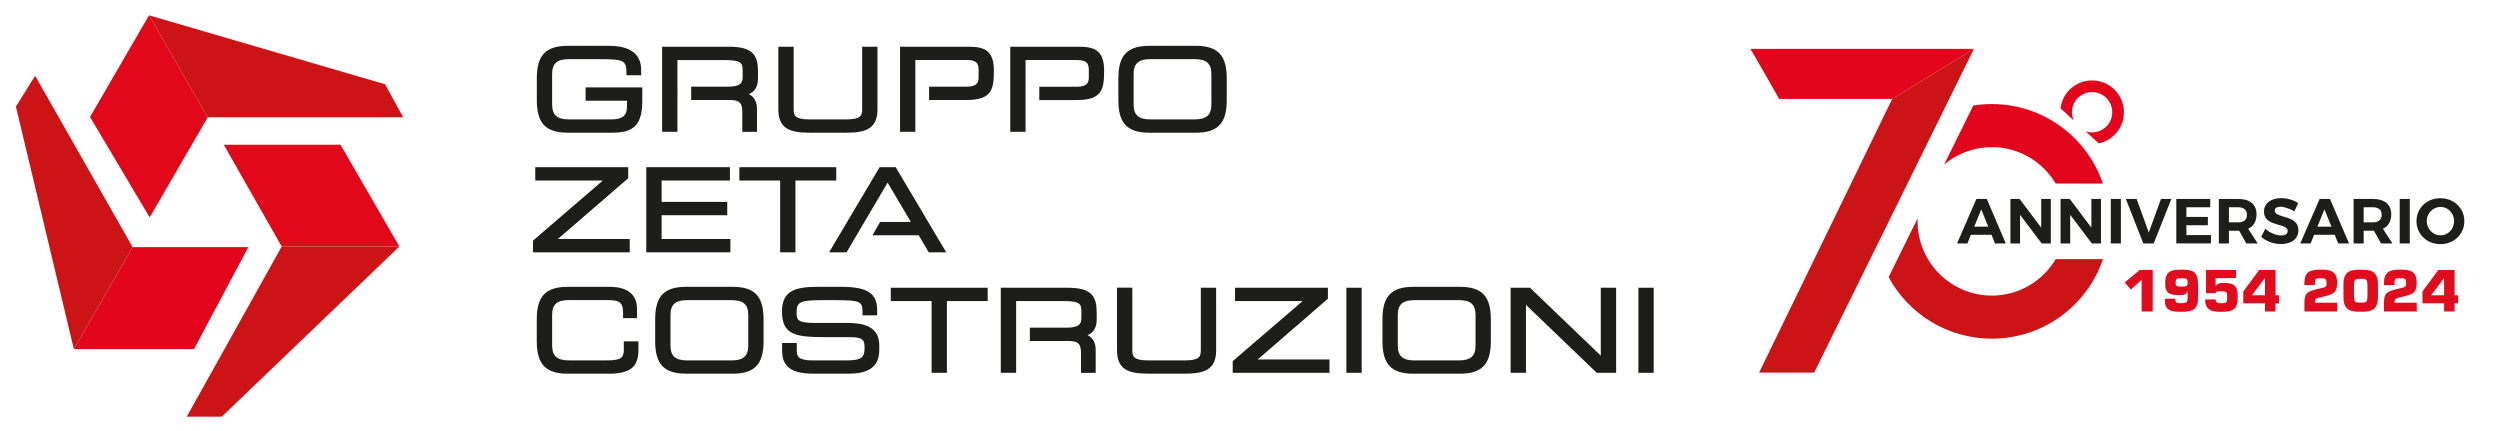 <?xml version="1.0" encoding="UTF-8"?> <svg xmlns="http://www.w3.org/2000/svg" xmlns:xlink="http://www.w3.org/1999/xlink" version="1.1" id="Livello_1" x="0px" y="0px" viewBox="0 0 516 89" style="enable-background:new 0 0 516 89;" xml:space="preserve"> <style type="text/css"> .st0{fill:#1D1D1B;} .st1{fill:#E2051B;} .st2{fill:#E00819;} .st3{fill:#CC1316;} .st4{fill:#E00B1C;} </style> <g> <g> <polygon class="st0" points="178.42,45.81 178.42,45.81 180.26,42.69 "></polygon> <path class="st0" d="M120.88,20.79h8.53v1.22c0,1.84-0.95,2.63-3.18,2.63h-8.81c-2.45,0-3.46-0.89-3.46-3.09V15.3 c0-2.19,1-3.09,3.46-3.09h5.84c5.37,0,6.05,0.11,6.05,2.88v0.45h3.03v-1.05c0-3.34-2.23-5.03-6.64-5.03h-8.51 c-4.54,0-6.39,1.94-6.39,6.69v4.55c0,4.75,1.85,6.69,6.39,6.69h9.29c4.44,0,6.09-1.79,6.09-6.6v-2.75h-11.7V20.79z"></path> <path class="st0" d="M139.82,20.63h0.01v-2.75h-0.01v-5.48h9.8c3.32,0,3.66,0.61,3.66,2.01v1.52c0,1.24-0.51,1.96-3.11,1.96h-7.51 v2.75h7.69c1.94,0,2.86,0.24,2.86,2.47v4.11h3.03V22.5c0-1.48-0.54-2.48-1.67-3.08c1.02-0.42,1.88-1.31,1.88-3.25v-1.36 c0-3.35-0.96-5.17-6.02-5.17h-13.77v17.56h3.16V20.63z"></path> <path class="st0" d="M167.04,27.39h7.68c3.94,0,6.39-0.81,6.39-4.82V9.64h-3.16v12.9c0,1.23-0.23,2.1-3.16,2.1h-7.82 c-2.93,0-3.16-0.87-3.16-2.1V9.64h-3.16v12.92C160.65,26.58,163.09,27.39,167.04,27.39"></path> <path class="st0" d="M199.93,9.64h-14.16v17.56h3.16v-4.88h0v-4.81h0v-5.13h10.47c1.95,0,2.58,0.49,2.58,2.01v1.59 c0,0.95-0.28,1.91-2.4,1.91h-7.82v2.75h7.73c5.27,0,5.65-2.27,5.65-6.02C205.15,10.46,203.23,9.64,199.93,9.64"></path> <path class="st0" d="M222.68,9.64h-14.16v17.56h3.16v-6.56V17.9v-5.51h10.47c1.95,0,2.58,0.49,2.58,2.01v1.59 c0,0.95-0.28,1.91-2.4,1.91h-7.82v2.75h7.73c5.27,0,5.65-2.27,5.65-6.02C227.9,10.46,225.98,9.64,222.68,9.64"></path> <path class="st0" d="M246.81,9.46h-9.59c-4.54,0-6.39,1.94-6.39,6.69v4.55c0,4.75,1.85,6.69,6.39,6.69h9.59 c4.54,0,6.39-1.94,6.39-6.69v-4.55C253.2,11.4,251.35,9.46,246.81,9.46 M250.03,21.55c0,2.19-1,3.09-3.46,3.09h-9.13 c-2.45,0-3.46-0.89-3.46-3.09V15.3c0-2.19,1-3.09,3.46-3.09h9.13c2.45,0,3.46,0.89,3.46,3.09V21.55z"></path> <polygon class="st0" points="129.98,49.33 115.15,49.33 129.66,36.79 129.66,34.51 110.48,34.51 110.48,37.26 124.43,37.26 110,49.67 110,52.08 129.98,52.08 "></polygon> <polygon class="st0" points="150.75,49.33 136.56,49.33 136.56,44.42 150.1,44.42 150.1,41.67 136.56,41.67 136.56,37.26 150.66,37.26 150.66,34.51 133.39,34.51 133.39,52.08 150.75,52.08 "></polygon> <polygon class="st0" points="164.18,52.08 164.18,37.26 172.6,37.26 172.6,34.51 152.6,34.51 152.6,37.26 161.02,37.26 161.02,52.08 "></polygon> <polygon class="st0" points="174.73,52.08 176.8,48.56 176.8,48.56 178.42,45.81 178.42,45.81 180.26,42.69 180.38,42.49 183.21,37.7 188,45.81 181.66,45.81 180.07,48.56 189.62,48.56 191.69,52.08 195.3,52.08 184.87,34.51 181.55,34.51 171.12,52.08 "></polygon> <path class="st0" d="M128.77,71.94c0,1.86-0.48,2.44-3.46,2.44h-7.89c-2.45,0-3.46-0.89-3.46-3.09v-6.26c0-2.19,1-3.09,3.46-3.09 h7.82c2.29,0,3.36,0.25,3.36,2.51v1.21h2.89V63.8c0-2.1-0.99-4.6-5.68-4.6h-8.63c-4.54,0-6.39,1.94-6.39,6.69v4.55 c0,4.75,1.85,6.69,6.39,6.69h8.51c5.07,0,6.09-1.95,6.09-5.1v-1.58h-3.03V71.94z"></path> <path class="st0" d="M151.21,59.2h-9.59c-4.54,0-6.39,1.94-6.39,6.69v4.55c0,4.75,1.85,6.69,6.39,6.69h9.59 c4.54,0,6.39-1.94,6.39-6.69v-4.55C157.6,61.14,155.75,59.2,151.21,59.2 M154.44,71.3c0,2.19-1,3.09-3.46,3.09h-9.13 c-2.45,0-3.46-0.89-3.46-3.09v-6.26c0-2.19,1-3.09,3.46-3.09h9.13c2.45,0,3.46,0.89,3.46,3.09V71.3z"></path> <path class="st0" d="M174.77,66.65h-6.67c-3.54,0-3.68-0.67-3.68-2.19c0-2.16,0.76-2.51,5.43-2.51h2.39 c5.73,0,5.74,0.36,5.78,2.68l0.01,0.45h3.02v-1.03c0-3.53-2.02-4.85-7.45-4.85h-4.85c-4.66,0-7.35,0.83-7.35,5.1 c0,5.06,3.11,5.29,9.59,5.29h4.28c2.76,0,3.18,0.49,3.18,2.17c0,1.97-0.55,2.63-3.78,2.63h-6.99c-2.98,0-3.22-0.93-3.22-1.96V70.8 h-3.03v1.67c0,4.11,3.36,4.66,6.64,4.66h6.26c2.67,0,7.15,0,7.15-4.85V71.2C181.45,67.17,177.88,66.65,174.77,66.65"></path> <polygon class="st0" points="183.86,62.14 192.28,62.14 192.28,76.95 195.44,76.95 195.44,62.14 203.86,62.14 203.86,59.39 183.86,59.39 "></polygon> <path class="st0" d="M220.33,59.39h-13.77v17.56h3.17v-5.05h0v-4.81h0v-4.95h9.8c3.32,0,3.66,0.61,3.66,2.01v1.52 c0,1.24-0.51,1.96-3.11,1.96h-7.52v2.75h7.7c1.94,0,2.86,0.24,2.86,2.47v4.11h3.03v-4.71c0-1.48-0.54-2.48-1.67-3.08 c1.02-0.42,1.88-1.31,1.88-3.25v-1.36C226.36,61.2,225.4,59.39,220.33,59.39"></path> <path class="st0" d="M247.85,72.28c0,1.23-0.23,2.1-3.16,2.1h-7.82c-2.93,0-3.16-0.87-3.16-2.1v-12.9h-3.16v12.92 c0,4.02,2.44,4.82,6.39,4.82h7.68c3.94,0,6.39-0.81,6.39-4.82V59.39h-3.16V72.28z"></path> <polygon class="st0" points="274.08,61.66 274.08,59.39 254.91,59.39 254.91,62.14 268.86,62.14 254.43,74.54 254.43,76.95 274.41,76.95 274.41,74.2 259.58,74.2 "></polygon> <rect x="277.89" y="59.39" class="st0" width="3.16" height="17.56"></rect> <path class="st0" d="M301.32,59.2h-9.59c-4.54,0-6.39,1.94-6.39,6.69v4.55c0,4.75,1.85,6.69,6.39,6.69h9.59 c4.54,0,6.39-1.94,6.39-6.69v-4.55C307.71,61.14,305.86,59.2,301.32,59.2 M304.55,71.3c0,2.19-1,3.09-3.46,3.09h-9.13 c-2.45,0-3.46-0.89-3.46-3.09v-6.26c0-2.19,1-3.09,3.46-3.09h9.13c2.45,0,3.46,0.89,3.46,3.09V71.3z"></path> <polygon class="st0" points="330.4,73.4 315.79,59.39 311.79,59.39 311.79,76.95 314.96,76.95 314.96,62.93 329.57,76.95 333.57,76.95 333.57,59.39 330.4,59.39 "></polygon> <rect x="338.16" y="59.39" class="st0" width="3.16" height="17.56"></rect> </g> <g> <polygon class="st1" points="40.04,72.05 15.24,72.05 27.37,51.01 51.25,51.01 "></polygon> <polygon class="st2" points="70.28,29.88 82.43,50.88 58.14,50.88 46.19,29.88 "></polygon> <polygon class="st2" points="18.58,24.15 30.75,3.16 42.87,24.21 30.89,44.87 "></polygon> <polygon class="st3" points="79.48,17.39 30.75,3.16 42.87,24.21 83.22,24.21 "></polygon> <polygon class="st3" points="45.77,86 82.43,50.88 58.14,50.88 38.54,86 "></polygon> <polygon class="st3" points="3.28,22 15.24,72.05 27.37,51.01 7.25,15.64 "></polygon> </g> </g> <g> <g> <path class="st1" d="M411.11,21.48c-1.3,0-2.58,0.1-3.83,0.3l-6.01,12.18c2.66-2.24,6.1-3.59,9.84-3.59 c5.6,0,10.5,3.02,13.17,7.51h9.75C430.79,28.34,421.75,21.48,411.11,21.48z"></path> <path class="st3" d="M411.11,61.01c-8.45,0-15.32-6.87-15.32-15.32c0-0.22,0.01-0.44,0.02-0.66l-6,12.17 c4.09,7.57,12.1,12.7,21.31,12.7c10.65,0,19.69-6.87,22.93-16.42h-9.75C421.63,57.99,416.72,61.01,411.11,61.01z"></path> <polyline class="st1" points="407.42,10.08 361.3,10.08 367.23,20.42 390.55,20.42 "></polyline> <polyline class="st3" points="390.55,20.42 389.14,23.3 382.58,36.81 363.07,76.91 374.44,76.91 385.45,54.6 392.25,40.83 398.43,28.3 405.23,14.51 407.42,10.08 "></polyline> </g> <path class="st1" d="M425.49,21.33c-0.1,0.34-0.17,0.68-0.21,1.02l2.72,2.49c-0.38-0.86-0.47-1.86-0.19-2.84 c0.64-2.2,2.95-3.47,5.16-2.83c2.2,0.64,3.47,2.95,2.83,5.16s-2.95,3.47-5.16,2.83c-0.06-0.02-0.11-0.04-0.17-0.05l2.72,2.49 c2.28-0.49,4.23-2.19,4.93-4.59c1.01-3.49-0.99-7.14-4.48-8.15C430.15,15.84,426.5,17.84,425.49,21.33z"></path> </g> <g> <path class="st4" d="M444.31,64.28h-2.28v-6.54l-2.21,2.02l-1.29-1.46l3.12-2.58h2.67V64.28z"></path> <path class="st4" d="M448.98,61.67c0,0.86,0.34,0.9,1.19,0.9c1.04,0,1.35-0.05,1.35-1.19v-1.36h-0.02 c-0.3,0.88-0.81,0.89-1.55,0.89c-2.01,0-3.06-0.23-3.06-2.45c0-2.38,1.1-2.81,3.29-2.81c2.81,0,3.51,0.57,3.51,3.46v2.15 c0,2.65-1.04,3.09-3.51,3.09c-1.77,0-3.36-0.09-3.36-2.32v-0.37H448.98z M451.53,58.39c0-0.79-0.14-0.95-1.1-0.95 c-1.22,0-1.38,0.06-1.38,0.99c0,0.72,0.38,0.71,1.38,0.71C451.28,59.14,451.53,59.06,451.53,58.39z"></path> <path class="st4" d="M457.29,61.8c0.05,0.72,0.46,0.78,1.1,0.78c0.99,0,1.3-0.02,1.3-1.13c0-1.1-0.02-1.34-1.3-1.34 c-0.73,0-0.97,0-1.1,0.41h-1.96v-4.79h6.19v1.66h-4.22v1.64c0.57-0.6,0.8-0.63,1.88-0.63c2.08,0,2.68,0.82,2.68,2.81 c0,2.73-0.99,3.15-3.47,3.15c-2.11,0-3.21-0.43-3.26-2.56H457.29z"></path> <path class="st4" d="M469.65,60.94h0.73v1.66h-0.73v1.69h-2.17V62.6h-4.47v-2.44l3.28-4.43h3.37V60.94z M467.48,57.48h-0.08 l-2.6,3.46h2.68V57.48z"></path> <path class="st4" d="M482.39,64.28h-6.76V62.5c0-1.98,0.42-2.32,3.01-2.92c1.46-0.34,1.56-0.32,1.56-1.2c0-0.86-0.29-0.96-1.2-0.95 c-1.04,0-1.2,0.08-1.21,0.99v0.42h-2.17v-0.42c0-2.33,1.2-2.77,3.38-2.77c2.01,0,3.37,0.29,3.37,2.69c0,1.92-0.56,2.28-2.35,2.77 c-1.73,0.47-2.22,0.23-2.22,1.38h4.59V64.28z"></path> <path class="st4" d="M490.81,58.66v2.69c0,2.89-1.76,3-3.56,3s-3.56-0.11-3.56-3v-2.69c0-2.89,1.76-3,3.56-3 S490.81,55.77,490.81,58.66z M485.86,59.02v1.96c0,1.46,0.26,1.48,1.39,1.48s1.39-0.02,1.39-1.48v-1.96c0-1.46-0.26-1.48-1.39-1.48 S485.86,57.56,485.86,59.02z"></path> <path class="st4" d="M498.82,64.28h-6.76V62.5c0-1.98,0.42-2.32,3.01-2.92c1.46-0.34,1.56-0.32,1.56-1.2c0-0.86-0.29-0.96-1.2-0.95 c-1.04,0-1.2,0.08-1.21,0.99v0.42h-2.17v-0.42c0-2.33,1.2-2.77,3.38-2.77c2.01,0,3.37,0.29,3.37,2.69c0,1.92-0.56,2.28-2.35,2.77 c-1.73,0.47-2.22,0.23-2.22,1.38h4.59V64.28z"></path> <path class="st4" d="M506.63,60.94h0.73v1.66h-0.73v1.69h-2.17V62.6h-4.47v-2.44l3.27-4.43h3.37V60.94z M504.46,57.48h-0.08 l-2.6,3.46h2.68V57.48z"></path> </g> <g> <path class="st0" d="M411.77,50.25l-0.72-1.79h-4.26l-0.72,1.79h-2.14l4-9.19h2.14l3.93,9.19H411.77z M407.48,46.79h2.9l-1.45-3.57 L407.48,46.79z"></path> <path class="st0" d="M421.32,41.06h1.97v9.19h-1.89l-4.46-5.91v5.91h-1.99v-9.19h1.89l4.47,5.93V41.06z"></path> <path class="st0" d="M431.67,41.06h1.97v9.19h-1.89l-4.46-5.91v5.91h-1.99v-9.19h1.89l4.47,5.93V41.06z"></path> <path class="st0" d="M435.67,41.06h2.08v9.19h-2.08V41.06z"></path> <path class="st0" d="M438.77,41.06H441l2.51,6.93l2.52-6.93h2.14l-3.65,9.19h-2.14L438.77,41.06z"></path> <path class="st0" d="M449.19,41.06h7.01v1.72h-4.93v1.99h4.43v1.72h-4.43v2.03h5.07v1.72h-7.15V41.06z"></path> <path class="st0" d="M463.63,50.25l-1.46-2.62h-0.2h-1.92v2.62h-2.08v-9.19h4c1.2,0,2.13,0.28,2.79,0.83 c0.66,0.56,0.99,1.34,0.99,2.36c0,0.71-0.15,1.31-0.44,1.82c-0.29,0.5-0.72,0.89-1.28,1.15l1.96,3.03H463.63z M460.05,45.89h1.92 c0.58,0,1.02-0.13,1.33-0.4c0.31-0.27,0.47-0.66,0.47-1.17c0-0.51-0.16-0.89-0.47-1.15c-0.31-0.26-0.76-0.39-1.33-0.39h-1.92V45.89 z"></path> <path class="st0" d="M472.04,42.93c-0.53-0.17-0.98-0.26-1.36-0.26c-0.36,0-0.64,0.07-0.85,0.2c-0.21,0.13-0.32,0.32-0.32,0.58 c0,0.32,0.15,0.57,0.45,0.74c0.3,0.17,0.77,0.35,1.4,0.53s1.15,0.37,1.56,0.55s0.76,0.46,1.04,0.83s0.43,0.85,0.43,1.46 c0,0.59-0.16,1.09-0.47,1.52c-0.31,0.42-0.74,0.75-1.28,0.96s-1.16,0.33-1.85,0.33c-0.75,0-1.48-0.13-2.2-0.39 c-0.72-0.26-1.34-0.62-1.87-1.08l0.83-1.69c0.46,0.42,1,0.76,1.6,1.01s1.16,0.38,1.66,0.38c0.43,0,0.76-0.08,1.01-0.24 c0.24-0.16,0.36-0.38,0.36-0.68c0-0.24-0.08-0.43-0.24-0.58s-0.37-0.28-0.62-0.37c-0.25-0.1-0.59-0.21-1.03-0.33 c-0.63-0.17-1.15-0.35-1.54-0.53s-0.74-0.44-1.03-0.8c-0.29-0.36-0.43-0.84-0.43-1.43c0-0.55,0.15-1.03,0.45-1.45 s0.71-0.73,1.25-0.96c0.53-0.22,1.16-0.33,1.87-0.33c0.63,0,1.25,0.09,1.87,0.28c0.61,0.18,1.16,0.43,1.63,0.73l-0.8,1.72 C473.08,43.33,472.58,43.1,472.04,42.93z"></path> <path class="st0" d="M482.61,50.25l-0.72-1.79h-4.26l-0.72,1.79h-2.14l4-9.19h2.14l3.93,9.19H482.61z M478.31,46.79h2.9l-1.45-3.57 L478.31,46.79z"></path> <path class="st0" d="M491.44,50.25l-1.46-2.62h-0.2h-1.92v2.62h-2.08v-9.19h4c1.2,0,2.13,0.28,2.79,0.83 c0.66,0.56,0.99,1.34,0.99,2.36c0,0.71-0.15,1.31-0.44,1.82c-0.29,0.5-0.72,0.89-1.28,1.15l1.96,3.03H491.44z M487.86,45.89h1.92 c0.58,0,1.02-0.13,1.33-0.4c0.31-0.27,0.47-0.66,0.47-1.17c0-0.51-0.16-0.89-0.47-1.15c-0.31-0.26-0.76-0.39-1.33-0.39h-1.92V45.89 z"></path> <path class="st0" d="M495.3,41.06h2.08v9.19h-2.08V41.06z"></path> <path class="st0" d="M506.21,41.53c0.75,0.41,1.35,0.98,1.78,1.7c0.43,0.72,0.65,1.52,0.65,2.41c0,0.88-0.22,1.69-0.65,2.42 c-0.43,0.73-1.03,1.3-1.78,1.71c-0.75,0.42-1.59,0.62-2.51,0.62s-1.76-0.21-2.51-0.62c-0.75-0.42-1.35-0.98-1.78-1.71 c-0.43-0.72-0.65-1.53-0.65-2.42c0-0.88,0.22-1.69,0.65-2.41c0.43-0.72,1.02-1.29,1.77-1.7c0.75-0.41,1.59-0.62,2.52-0.62 C504.62,40.91,505.46,41.12,506.21,41.53z M502.31,43.11c-0.44,0.26-0.78,0.61-1.04,1.06s-0.38,0.94-0.38,1.47 c0,0.54,0.13,1.04,0.39,1.48c0.26,0.45,0.6,0.8,1.04,1.06s0.91,0.39,1.41,0.39s0.97-0.13,1.4-0.39c0.42-0.26,0.76-0.61,1.01-1.06 c0.25-0.45,0.38-0.95,0.38-1.49c0-0.53-0.12-1.02-0.38-1.47s-0.59-0.8-1.01-1.06c-0.43-0.26-0.89-0.39-1.4-0.39 S502.75,42.85,502.31,43.11z"></path> </g> </svg> 
